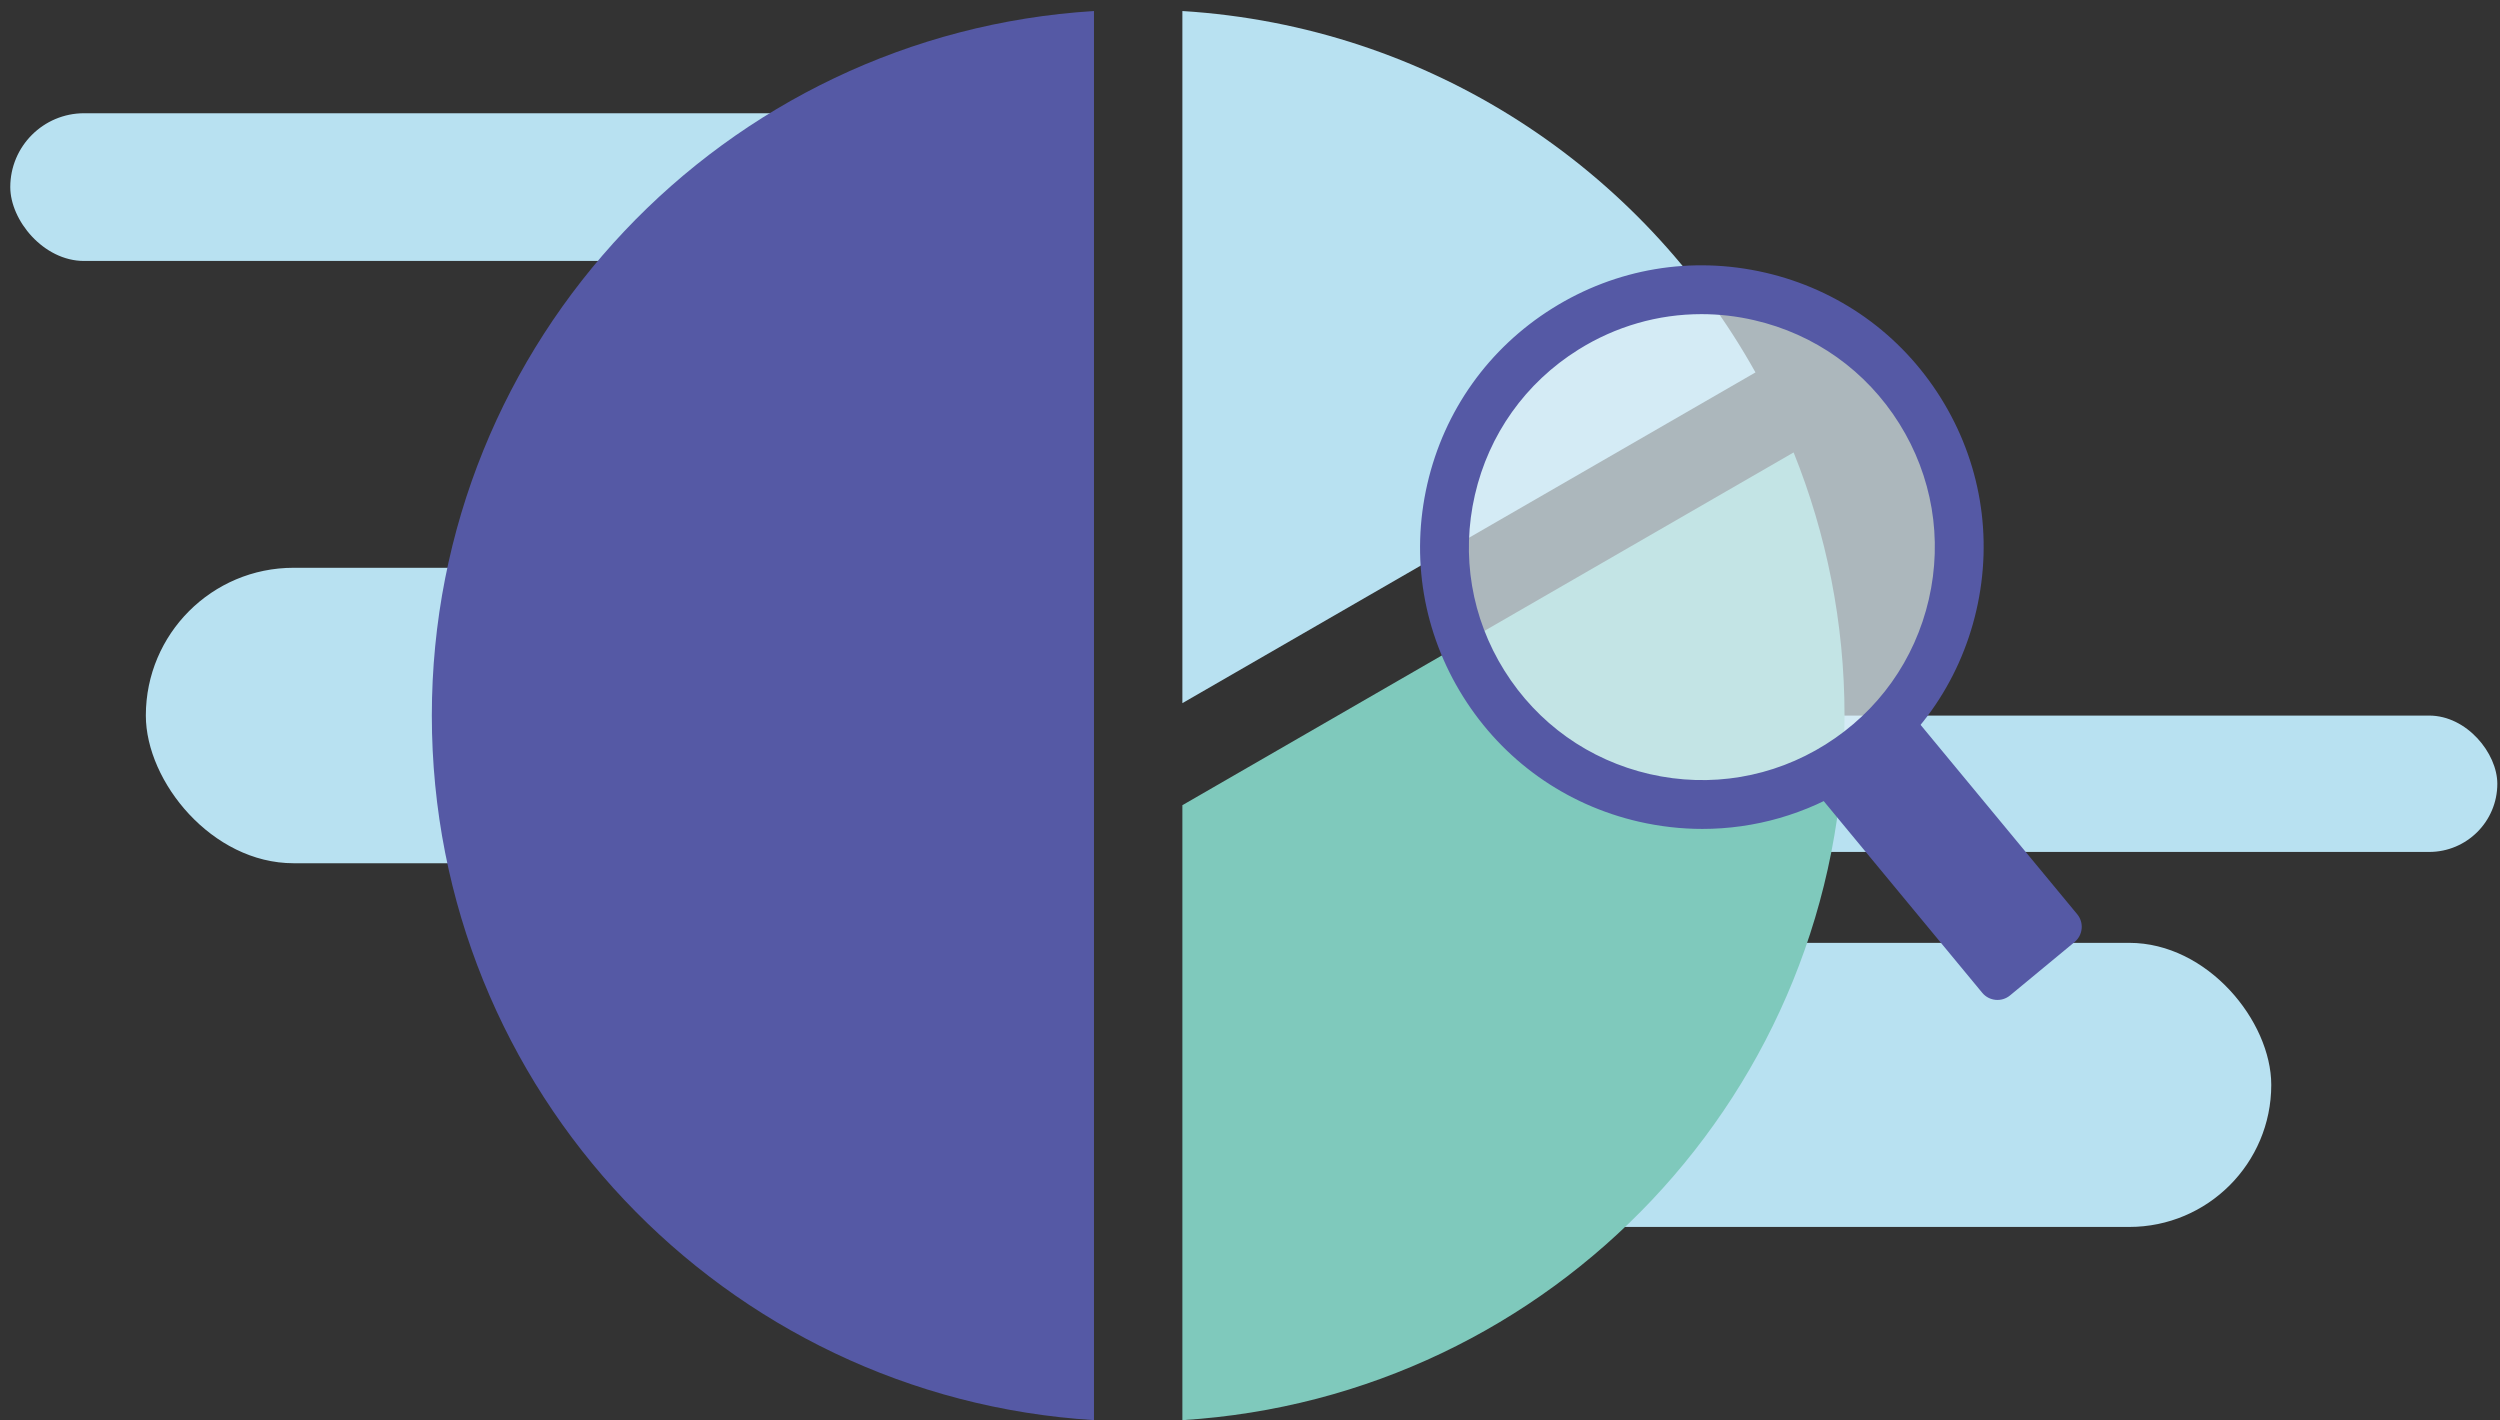 <svg xmlns="http://www.w3.org/2000/svg" width="220" height="125" viewBox="0 0 220 125" fill="none"><rect x="0" y="0" width="220" height="125" fill="#333333" stroke="none"/><rect x="0.904" y="9.965" width="91" height="13" rx="6.5" fill="#B8E1F1"></rect><rect x="12.834" y="49.965" width="81" height="26" rx="13" fill="#B8E1F1"></rect><rect x="129.871" y="82.971" width="70" height="25" rx="12.5" fill="#B8E1F1"></rect><rect x="134.764" y="62.971" width="85" height="12" rx="6" fill="#B8E1F1"></rect><path d="M96.27 0.971C63.754 2.979 38.001 29.962 38.001 62.971C38.001 95.979 63.754 122.962 96.27 124.971V0.971Z" fill="#5559A5"></path><path d="M104.049 61.877L154.481 32.772C144.456 14.793 125.765 2.312 104.049 0.971V61.877Z" fill="#B8E1F1"></path><path d="M104.049 70.857V124.972C136.564 122.963 162.318 95.98 162.318 62.972C162.318 54.784 160.718 46.973 157.839 39.815L104.049 70.857Z" fill="#7FC9BC"></path><g opacity="0.7"><path d="M164.909 63.37C173.203 55.077 173.203 41.63 164.909 33.337C156.616 25.043 143.17 25.043 134.876 33.337C126.583 41.63 126.583 55.077 134.876 63.37C143.17 71.664 156.616 71.664 164.909 63.37Z" fill="#E0F0F7"></path></g><path d="M182.566 82.897L176.881 87.599C176.146 88.207 175.047 88.103 174.439 87.368L159.533 69.344C158.925 68.609 159.029 67.51 159.764 66.902L165.449 62.201C166.184 61.593 167.282 61.697 167.89 62.432L182.797 80.455C183.405 81.19 183.301 82.289 182.566 82.897Z" fill="#5559A5"></path><path d="M149.811 72.945C147.946 72.945 146.069 72.733 144.206 72.305C137.753 70.82 132.264 66.912 128.751 61.299C125.238 55.687 124.12 49.042 125.605 42.589C127.09 36.136 130.998 30.647 136.611 27.134C142.223 23.62 148.868 22.503 155.321 23.988C161.774 25.472 167.263 29.381 170.776 34.993C174.29 40.606 175.407 47.251 173.922 53.704C172.438 60.157 168.529 65.645 162.917 69.159C158.924 71.658 154.408 72.945 149.811 72.945ZM149.724 27.644C145.924 27.644 142.191 28.708 138.89 30.774C134.249 33.679 131.018 38.217 129.791 43.552C128.563 48.887 129.487 54.38 132.392 59.021C135.296 63.661 139.834 66.892 145.169 68.12C150.504 69.347 155.998 68.423 160.638 65.519C165.278 62.614 168.509 58.076 169.737 52.741C170.964 47.406 170.04 41.913 167.136 37.272C164.231 32.632 159.694 29.401 154.358 28.174C152.819 27.819 151.266 27.644 149.724 27.644Z" fill="#5559A5"></path></svg>